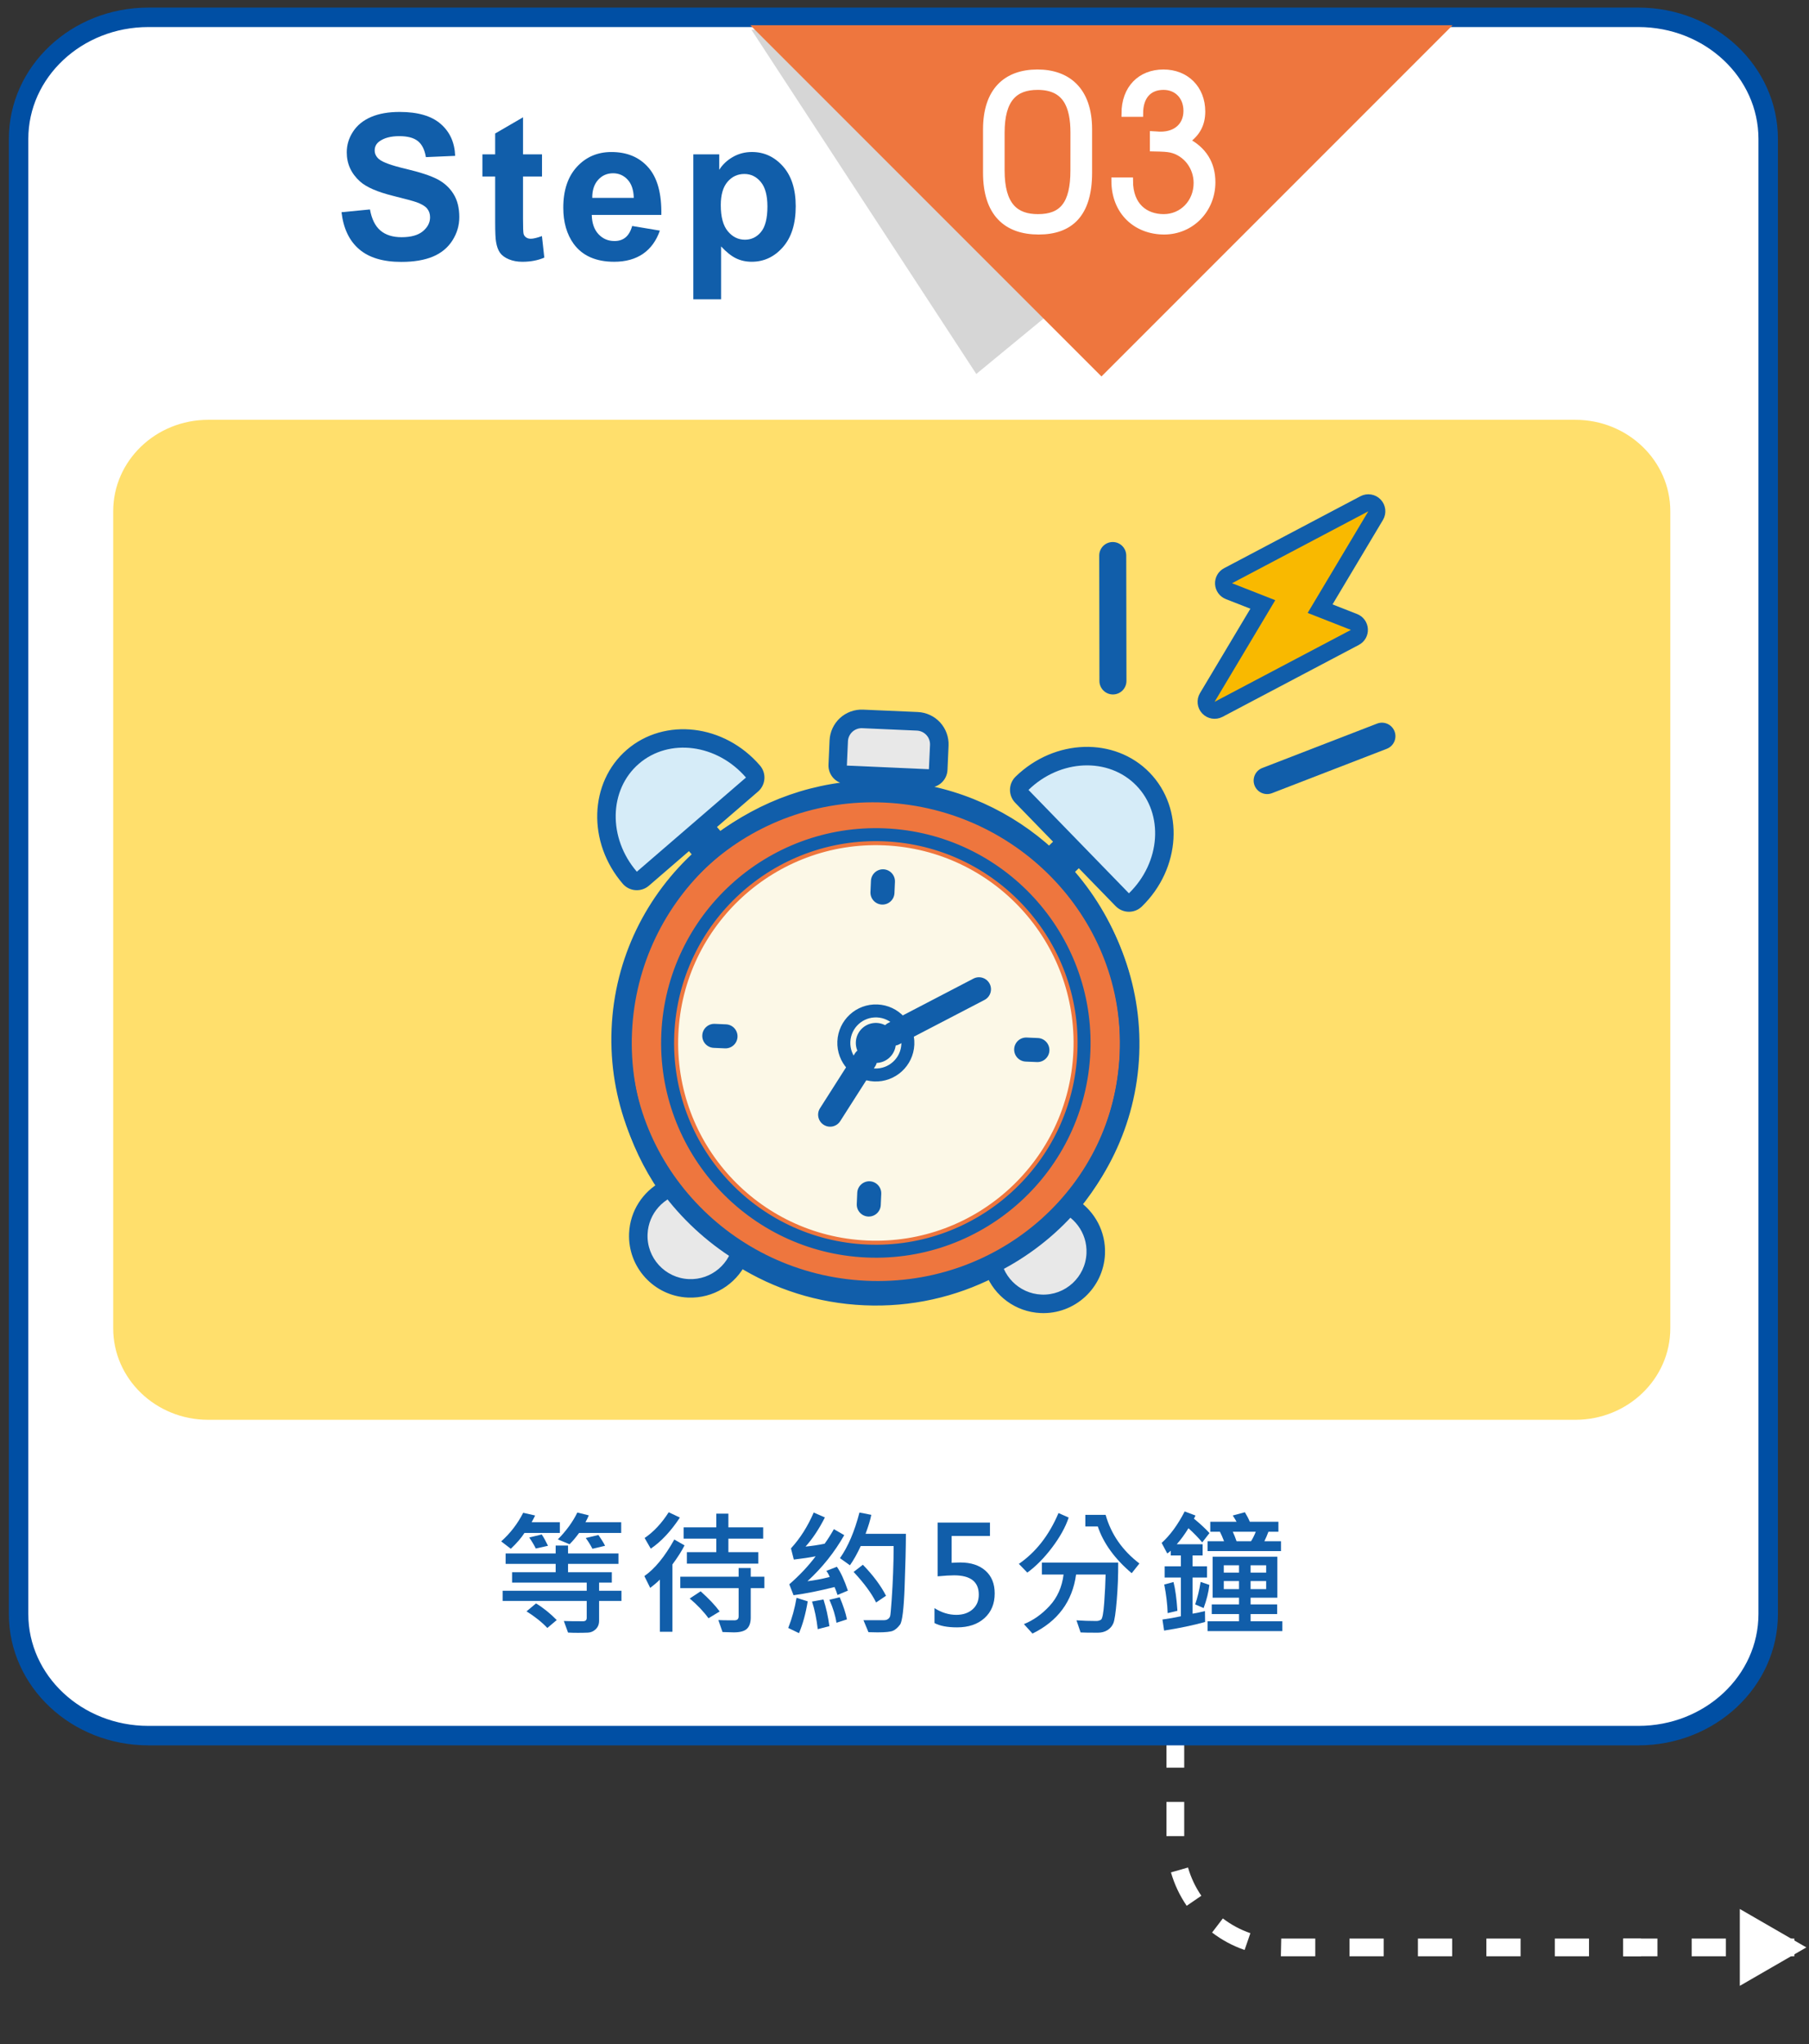 <?xml version="1.0" encoding="utf-8"?>
<!-- Generator: Adobe Illustrator 16.0.0, SVG Export Plug-In . SVG Version: 6.00 Build 0)  -->
<!DOCTYPE svg PUBLIC "-//W3C//DTD SVG 1.1//EN" "http://www.w3.org/Graphics/SVG/1.1/DTD/svg11.dtd">
<svg version="1.1" id="圖層_1" xmlns="http://www.w3.org/2000/svg" xmlns:xlink="http://www.w3.org/1999/xlink" x="0px" y="0px"
	 width="278.825px" height="315px" viewBox="0 0 278.825 315" enable-background="new 0 0 278.825 315" xml:space="preserve">
<rect x="0" y="0" width="278.825" height="315" fill="#333333" stroke="none"/>
<g>
	<g>
		<g>
			<rect x="250.193" y="298.71" fill="#FFFFFF" width="2.735" height="2.734"/>
			<path fill="#FFFFFF" d="M244.918,301.446h-5.271v-2.734h5.271V301.446z M234.372,301.446H229.1v-2.734h5.271V301.446z
				 M223.823,301.446h-5.275v-2.734h5.275V301.446z M276.563,301.447h-5.273v-2.734h5.273V301.447z M266.016,301.447h-5.275v-2.734
				h5.275V301.447z M255.465,301.447h-5.272v-2.734h5.272V301.447z M213.274,301.446H208v-2.734h5.273V301.446z M202.725,301.446
				h-5.303l0.057-2.735l5.246,0.001V301.446L202.725,301.446z M191.833,300.473c-1.805-0.621-3.49-1.524-5.013-2.688l1.661-2.174
				c1.288,0.982,2.716,1.751,4.242,2.274L191.833,300.473z M182.907,293.664c-1.082-1.58-1.896-3.313-2.425-5.146l2.63-0.753
				c0.445,1.551,1.137,3.015,2.053,4.353L182.907,293.664z M182.526,282.929h-2.736v-5.272h2.736V282.929z M182.526,272.38h-2.736
				v-5.271h2.736V272.38z M182.526,261.832h-2.736v-5.273h2.736V261.832z M182.526,251.284h-2.736v-5.274h2.736V251.284z
				 M182.526,240.737h-2.736v-5.274h2.736V240.737z M182.526,230.188h-2.736v-5.272h2.736V230.188z"/>
			<rect x="179.79" y="216.886" fill="#FFFFFF" width="2.736" height="2.736"/>
		</g>
		<polygon fill="#FFFFFF" points="278.417,300.077 268.161,294.157 268.161,306 		"/>
	</g>
</g>
<path fill="#FFFFFF" stroke="#004FA4" stroke-width="3" stroke-miterlimit="10" d="M272.534,248.704c0,10.35-8.955,18.738-20,18.738
	H22.864c-11.047,0-20-8.393-20-18.738V21.408c0-10.352,8.953-18.739,20-18.739h229.67c11.045,0,20,8.392,20,18.739V248.704z"/>
<path fill="#FFDF6C" d="M257.448,204.68c0,7.783-6.553,14.097-14.634,14.097H32.082c-8.081,0-14.634-6.313-14.634-14.097V78.783
	C17.448,71,24,64.69,32.082,64.69h210.731c8.081,0,14.635,6.311,14.635,14.094V204.68L257.448,204.68z"/>
<g>
	<polygon fill="#D6D6D6" points="115.821,4.587 150.477,57.625 214.879,4.587 	"/>
	<polygon fill="#EE763E" points="223.887,3.892 115.653,3.892 169.77,58.008 	"/>
	<g>
		<path fill="#115EAA" d="M52.636,32.701l4.389-0.427c0.264,1.474,0.799,2.555,1.604,3.245c0.81,0.688,1.896,1.032,3.271,1.032
			c1.452,0,2.547-0.307,3.283-0.921c0.733-0.612,1.104-1.334,1.104-2.153c0-0.527-0.155-0.979-0.465-1.352
			c-0.31-0.37-0.851-0.689-1.622-0.967c-0.529-0.185-1.731-0.509-3.611-0.977c-2.418-0.602-4.11-1.335-5.088-2.209
			c-1.371-1.229-2.057-2.729-2.057-4.494c0-1.141,0.322-2.201,0.967-3.191c0.646-0.99,1.574-1.744,2.788-2.263
			c1.214-0.521,2.679-0.776,4.396-0.776c2.803,0,4.91,0.613,6.327,1.844c1.417,1.229,2.16,2.869,2.232,4.924l-4.51,0.195
			c-0.193-1.146-0.607-1.975-1.242-2.477c-0.635-0.503-1.587-0.755-2.856-0.755c-1.31,0-2.337,0.271-3.074,0.809
			c-0.479,0.346-0.72,0.811-0.72,1.387c0,0.528,0.227,0.979,0.671,1.354c0.568,0.479,1.95,0.977,4.146,1.493
			c2.193,0.52,3.813,1.055,4.867,1.604c1.052,0.557,1.875,1.313,2.469,2.271c0.594,0.958,0.891,2.146,0.891,3.558
			c0,1.279-0.354,2.479-1.063,3.598c-0.711,1.115-1.716,1.946-3.019,2.489c-1.301,0.543-2.92,0.814-4.857,0.814
			c-2.823,0-4.992-0.652-6.505-1.958C53.835,37.103,52.931,35.2,52.636,32.701z"/>
		<path fill="#115EAA" d="M83.541,23.789v3.412h-2.926v6.521c0,1.32,0.027,2.093,0.084,2.312c0.056,0.219,0.183,0.396,0.381,0.541
			c0.197,0.143,0.439,0.213,0.727,0.213c0.396,0,0.97-0.138,1.722-0.411l0.365,3.32c-0.995,0.428-2.123,0.641-3.384,0.641
			c-0.771,0-1.469-0.129-2.088-0.388c-0.618-0.261-1.071-0.596-1.36-1.007c-0.29-0.41-0.49-0.971-0.604-1.668
			c-0.091-0.498-0.138-1.503-0.138-3.02V27.2h-1.965v-3.412h1.965v-3.216l4.297-2.497v5.713L83.541,23.789L83.541,23.789z"/>
		<path fill="#115EAA" d="M97.441,34.82l4.266,0.717c-0.549,1.563-1.414,2.755-2.598,3.572c-1.187,0.814-2.664,1.227-4.441,1.227
			c-2.813,0-4.895-0.919-6.246-2.757c-1.063-1.474-1.6-3.332-1.6-5.576c0-2.683,0.701-4.781,2.104-6.3
			c1.399-1.52,3.174-2.278,5.314-2.278c2.406,0,4.31,0.795,5.697,2.388c1.392,1.59,2.057,4.021,1.996,7.307H91.209
			c0.03,1.27,0.376,2.257,1.036,2.963c0.66,0.706,1.482,1.059,2.469,1.059c0.673,0,1.233-0.183,1.69-0.548
			C96.862,36.22,97.207,35.631,97.441,34.82z M97.685,30.492c-0.031-1.239-0.354-2.182-0.961-2.826
			c-0.609-0.646-1.353-0.967-2.227-0.967c-0.935,0-1.706,0.34-2.313,1.021c-0.609,0.684-0.91,1.604-0.899,2.772H97.685z"/>
		<path fill="#115EAA" d="M106.863,23.789h3.991v2.377c0.519-0.813,1.219-1.474,2.103-1.979c0.886-0.509,1.863-0.765,2.94-0.765
			c1.879,0,3.474,0.737,4.784,2.21c1.31,1.476,1.965,3.523,1.965,6.154c0,2.701-0.66,4.802-1.98,6.3
			c-1.317,1.499-2.92,2.247-4.799,2.247c-0.895,0-1.704-0.179-2.43-0.533c-0.727-0.354-1.491-0.965-2.293-1.828v8.151h-4.281V23.789
			L106.863,23.789z M111.097,31.605c0,1.815,0.358,3.16,1.082,4.027c0.721,0.868,1.6,1.305,2.636,1.305
			c0.995,0,1.823-0.397,2.48-1.194c0.66-0.799,0.99-2.105,0.99-3.924c0-1.695-0.34-2.956-1.021-3.777
			c-0.684-0.823-1.523-1.234-2.529-1.234c-1.046,0-1.915,0.403-2.604,1.214C111.443,28.824,111.097,30.021,111.097,31.605z"/>
	</g>
</g>
<g>
	<path fill="#115EAA" d="M212.25,111.501l-17.693,6.839c-1.07,0.414-1.604,1.62-1.191,2.691c0.413,1.072,1.62,1.604,2.693,1.188
		l17.693-6.839c1.07-0.416,1.604-1.622,1.189-2.69C214.529,111.618,213.323,111.085,212.25,111.501L212.25,111.501z M169.426,85.607
		l0.031,19.327c0.004,1.146,0.938,2.078,2.086,2.076c1.148-0.004,2.08-0.938,2.08-2.086l-0.033-19.328
		c-0.006-1.146-0.938-2.078-2.088-2.075C170.357,83.523,169.424,84.456,169.426,85.607L169.426,85.607z"/>
	<path fill="#115EAA" stroke="#115EAA" stroke-width="2" stroke-miterlimit="10" d="M189.138,88.439
		c-0.563,0.295-0.896,0.889-0.861,1.521c0.035,0.633,0.437,1.188,1.022,1.419l4.889,1.916l-8.373,14.021
		c-0.371,0.624-0.283,1.418,0.217,1.94c0.499,0.527,1.286,0.656,1.928,0.32l21.018-11.088c0.561-0.293,0.896-0.89,0.857-1.521
		c-0.033-0.631-0.435-1.188-1.021-1.418l-4.891-1.918c2.399-4.016,8.375-14.021,8.375-14.021c0.371-0.625,0.283-1.419-0.217-1.945
		c-0.5-0.521-1.287-0.655-1.93-0.315L189.138,88.439L189.138,88.439z M193.774,89.654l12.782-6.742l-6.396,10.706
		c-0.242,0.407-0.295,0.901-0.141,1.353c0.148,0.452,0.496,0.813,0.938,0.983l3.375,1.325l-12.781,6.743l6.395-10.706
		c0.244-0.407,0.297-0.902,0.143-1.354c-0.151-0.452-0.498-0.812-0.938-0.98L193.774,89.654L193.774,89.654z"/>
	<path fill="#115EAA" stroke="#115EAA" stroke-width="2" stroke-miterlimit="10" d="M134.93,120.018l-0.057,1.219
		c-8.97,0.021-17.295,3.063-23.956,8.201l-1.819-2.108l7.088-6.114c0.772-0.669,0.858-1.838,0.19-2.607
		c-5.171-5.995-13.734-6.956-19.109-2.318c-5.375,4.637-5.684,13.249-0.514,19.245c0.669,0.771,1.837,0.854,2.61,0.188l6.93-5.979
		l1.804,2.089c-7.313,6.813-12.063,16.383-12.534,27.146c-0.393,8.86,2.184,17.184,6.844,23.985
		c-2.536,1.381-4.311,4.019-4.445,7.106c-0.207,4.688,3.438,8.668,8.127,8.873c3.481,0.149,6.566-1.813,8.017-4.751
		c5.584,3.493,12.117,5.637,19.161,5.941c7.046,0.312,13.741-1.251,19.608-4.238c1.188,3.056,4.084,5.277,7.564,5.435
		c4.688,0.208,8.668-3.436,8.875-8.127c0.137-3.091-1.4-5.872-3.807-7.469c5.234-6.375,8.527-14.435,8.918-23.299
		c0.475-10.767-3.422-20.715-10.105-28.142l1.979-1.922l6.381,6.563c0.713,0.729,1.886,0.749,2.615,0.038
		c5.678-5.521,6.125-14.13,1.18-19.22c-4.947-5.089-13.564-4.884-19.242,0.638c-0.732,0.713-0.749,1.885-0.036,2.615l6.525,6.711
		l-1.999,1.943c-6.188-5.699-14.215-9.463-23.146-10.27l0.055-1.222l4.476,0.193c1.021,0.047,1.887-0.744,1.932-1.768l0.164-3.74
		c0.045-1.053-0.328-2.079-1.037-2.854c-0.711-0.773-1.699-1.235-2.75-1.282c-2.337-0.104-6.084-0.271-8.421-0.367
		c-1.05-0.051-2.077,0.322-2.853,1.034c-0.774,0.712-1.234,1.699-1.282,2.753c-0.073,1.677-0.164,3.74-0.164,3.74
		c-0.045,1.021,0.746,1.887,1.768,1.932L134.93,120.018L134.93,120.018z M161.153,185.097c5.61-6.011,9.189-13.972,9.578-22.819
		c0.865-19.725-14.443-36.438-34.167-37.307c-19.722-0.862-36.438,14.444-37.304,34.166c-0.392,8.854,2.479,17.099,7.541,23.574
		c0.008,0.007,0.014,0.019,0.021,0.026c2.093,2.674,4.561,5.043,7.326,7.032c0.005,0.005,0.01,0.009,0.015,0.014
		c5.452,3.913,12.063,6.344,19.266,6.657c7.194,0.313,13.995-1.521,19.771-4.944c0.004-0.003,0.01-0.009,0.01-0.009
		c2.938-1.741,5.604-3.888,7.922-6.368c0.01-0.008,0.018-0.017,0.018-0.017L161.153,185.097z M104.684,185.979
		c1.873,2.24,3.991,4.275,6.313,6.063c-0.684,1.944-2.581,3.304-4.748,3.208c-2.648-0.116-4.709-2.363-4.593-5.016
		C101.745,188.286,102.982,186.657,104.684,185.979L104.684,185.979L104.684,185.979z M162.974,188.537
		c1.639,0.824,2.728,2.559,2.642,4.507c-0.115,2.649-2.361,4.709-5.013,4.591c-2.167-0.094-3.938-1.609-4.448-3.607
		C158.625,192.45,160.915,190.608,162.974,188.537L162.974,188.537L162.974,188.537z M136.403,128.643
		c-17.696-0.776-32.694,12.96-33.472,30.654c-0.775,17.696,12.96,32.692,30.653,33.474c17.696,0.775,32.696-12.959,33.475-30.656
		C167.836,144.418,154.1,129.421,136.403,128.643L136.403,128.643z M136.261,131.878c15.907,0.699,28.262,14.188,27.563,30.099
		c-0.699,15.909-14.185,28.261-30.095,27.563c-15.912-0.699-28.264-14.185-27.564-30.095
		C106.864,143.531,120.349,131.18,136.261,131.878L136.261,131.878z M132.13,183.796l-0.074,1.729
		c-0.045,1.021,0.744,1.887,1.768,1.932c1.021,0.044,1.885-0.747,1.93-1.77l0.076-1.729c0.044-1.021-0.747-1.884-1.768-1.932
		C133.04,181.984,132.173,182.779,132.13,183.796L132.13,183.796z M135.211,155.777c-2.723-0.119-5.025,1.994-5.146,4.718
		c-0.119,2.721,1.993,5.025,4.714,5.146c2.723,0.118,5.029-1.991,5.149-4.715C140.047,158.2,137.933,155.895,135.211,155.777
		L135.211,155.777z M111.907,157.842l-1.729-0.076c-1.021-0.045-1.888,0.745-1.933,1.771c-0.045,1.019,0.746,1.885,1.77,1.929
		l1.729,0.076c1.021,0.045,1.884-0.747,1.93-1.769C113.718,158.75,112.926,157.885,111.907,157.842L111.907,157.842z
		 M159.977,159.951l-1.729-0.075c-1.021-0.045-1.887,0.747-1.931,1.77c-0.046,1.021,0.746,1.887,1.769,1.933l1.729,0.074
		c1.021,0.046,1.887-0.748,1.932-1.771C161.79,160.861,160.997,159.996,159.977,159.951L159.977,159.951z M135.05,159.474
		c0.681,0.028,1.211,0.605,1.18,1.287c-0.03,0.684-0.607,1.209-1.287,1.184c-0.684-0.028-1.212-0.606-1.183-1.289
		C133.792,159.971,134.369,159.444,135.05,159.474L135.05,159.474z M134.24,135.725l-0.075,1.729
		c-0.045,1.021,0.747,1.885,1.77,1.93c1.021,0.043,1.886-0.746,1.931-1.771l0.075-1.729c0.045-1.021-0.746-1.884-1.771-1.932
		C135.149,133.912,134.285,134.706,134.24,135.725L134.24,135.725z M167.715,128.527l6.228,6.401l0,0
		c2.981-3.965,3.086-9.286-0.123-12.59c-3.213-3.303-8.534-3.35-12.584-0.479l6.373,6.556c0.019,0.02,0.037,0.035,0.056,0.053
		C167.68,128.49,167.698,128.507,167.715,128.527L167.715,128.527z M105.338,125.681l0.021-0.017l6.901-5.953
		c-3.78-3.214-9.086-3.635-12.575-0.626c-3.486,3.009-3.854,8.32-1.229,12.532l0,0l6.767-5.834c0.019-0.021,0.036-0.035,0.058-0.054
		C105.298,125.715,105.32,125.698,105.338,125.681L105.338,125.681z M141.415,116.597l-8.943-0.393l0.084-1.895
		c0.002-0.07,0.029-0.141,0.085-0.187c0.051-0.047,0.115-0.072,0.188-0.065c2.338,0.103,6.083,0.267,8.42,0.366
		c0.069,0.004,0.14,0.034,0.187,0.085c0.048,0.053,0.067,0.119,0.065,0.188L141.415,116.597L141.415,116.597z"/>
	<g>
		<polygon fill="#F9B900" points="189.893,89.87 210.905,78.785 201.554,94.447 208.215,97.062 187.206,108.144 196.557,92.486 		
			"/>
		<path fill="#EE763E" d="M136.645,123.123c-20.742-0.911-38.323,15.189-39.233,35.938c-0.91,20.742,15.192,38.319,35.937,39.23
			c20.741,0.911,38.319-15.188,39.231-35.936C173.491,141.613,157.389,124.033,136.645,123.123L136.645,123.123z"/>
		<path fill="#E8E8E8" d="M105.366,183.878c2.199,2.813,4.793,5.309,7.704,7.396c-0.425,3.409-3.41,5.979-6.9,5.824
			c-3.67-0.162-6.521-3.272-6.357-6.944C99.951,186.958,102.33,184.381,105.366,183.878L105.366,183.878z M162.482,186.383
			c2.979,0.771,5.126,3.543,4.979,6.741c-0.157,3.669-3.271,6.521-6.94,6.359c-3.489-0.152-6.239-2.978-6.362-6.405
			C157.241,191.25,160.043,188.991,162.482,186.383L162.482,186.383z"/>
		<path fill="#D6ECF8" d="M174.002,137.65c4.906-4.771,5.418-12.201,1.145-16.603c-4.275-4.396-11.721-4.098-16.624,0.674
			L174.002,137.65L174.002,137.65z M98.158,134.321c-4.469-5.184-4.325-12.63,0.318-16.637c4.646-4.008,12.033-3.057,16.503,2.128
			L98.158,134.321L98.158,134.321z"/>
		<path fill="#FCF8E7" d="M136.331,130.26c16.808,0.738,29.851,14.979,29.111,31.783c-0.74,16.804-14.979,29.851-31.783,29.109
			c-16.804-0.736-29.847-14.979-29.106-31.783C105.288,142.567,119.528,129.524,136.331,130.26L136.331,130.26z"/>
		<path fill="#115EAA" d="M138.588,160.924l13.159-6.846c0.905-0.472,1.258-1.59,0.787-2.496c-0.475-0.908-1.591-1.258-2.496-0.787
			l-13.159,6.849c-0.903,0.474-1.258,1.588-0.788,2.493C136.563,161.042,137.682,161.396,138.588,160.924L138.588,160.924z"/>
		<path fill="#115EAA" d="M129.507,172.756l5.393-8.452c0.548-0.857,0.294-2.005-0.567-2.554c-0.856-0.551-2.006-0.297-2.556,0.563
			l-5.386,8.453c-0.553,0.858-0.297,2.006,0.563,2.555C127.815,173.871,128.96,173.618,129.507,172.756L129.507,172.756z"/>
		<path fill="#115EAA" d="M135.132,157.624c1.701,0.073,3.021,1.521,2.945,3.219c-0.073,1.701-1.515,3.021-3.217,2.947
			c-1.702-0.074-3.023-1.517-2.948-3.219C131.987,158.87,133.427,157.549,135.132,157.624L135.132,157.624z"/>
		<path fill="#E8E8E8" d="M143.346,114.784c0.021-0.561-0.174-1.106-0.557-1.521c-0.379-0.411-0.904-0.657-1.465-0.684
			c-2.341-0.104-6.086-0.269-8.423-0.371c-0.56-0.022-1.106,0.174-1.521,0.553c-0.411,0.382-0.659,0.904-0.685,1.47
			c-0.076,1.679-0.165,3.74-0.165,3.74l12.645,0.559C143.182,118.529,143.273,116.462,143.346,114.784L143.346,114.784z"/>
	</g>
	<path fill="none" stroke="#115EAA" stroke-width="2" stroke-miterlimit="10" d="M136.403,128.643
		c-17.696-0.776-32.694,12.96-33.472,30.654c-0.775,17.696,12.96,32.692,30.653,33.474c17.696,0.775,32.696-12.959,33.475-30.656
		C167.836,144.418,154.1,129.421,136.403,128.643L136.403,128.643z"/>
	<path fill="#115EAA" d="M132.13,183.796l-0.074,1.729c-0.045,1.021,0.744,1.887,1.768,1.932c1.021,0.044,1.885-0.747,1.93-1.77
		l0.076-1.729c0.044-1.021-0.747-1.884-1.768-1.932C133.04,181.984,132.173,182.779,132.13,183.796L132.13,183.796z"/>
	<path fill="none" stroke="#115EAA" stroke-width="2" stroke-miterlimit="10" d="M135.211,155.777
		c-2.723-0.119-5.025,1.994-5.146,4.718c-0.119,2.721,1.993,5.025,4.714,5.146c2.723,0.118,5.029-1.991,5.149-4.715
		C140.047,158.2,137.933,155.895,135.211,155.777L135.211,155.777z"/>
	<path fill="#115EAA" d="M111.907,157.842l-1.729-0.076c-1.021-0.045-1.888,0.745-1.933,1.771c-0.045,1.019,0.746,1.885,1.77,1.929
		l1.729,0.076c1.021,0.045,1.884-0.747,1.93-1.769C113.718,158.75,112.926,157.885,111.907,157.842L111.907,157.842z"/>
	<path fill="#115EAA" d="M159.977,159.951l-1.729-0.075c-1.021-0.045-1.887,0.747-1.931,1.77c-0.046,1.021,0.746,1.887,1.769,1.933
		l1.729,0.074c1.021,0.046,1.887-0.748,1.932-1.771C161.79,160.861,160.997,159.996,159.977,159.951L159.977,159.951z"/>
	<path fill="#115EAA" d="M134.24,135.725l-0.075,1.729c-0.045,1.021,0.747,1.885,1.77,1.93c1.021,0.043,1.886-0.746,1.931-1.771
		l0.075-1.729c0.045-1.021-0.746-1.884-1.771-1.932C135.149,133.912,134.285,134.706,134.24,135.725L134.24,135.725z"/>
	<path fill="none" stroke="#115EAA" stroke-width="3" stroke-miterlimit="10" d="M136.472,122.175
		c-21.617-1.021-39.858,15.32-40.712,36.479c-0.854,21.161,16.006,39.171,37.622,40.194c21.615,1.024,39.859-15.317,40.714-36.479
		C174.947,141.212,158.09,123.203,136.472,122.175L136.472,122.175z"/>
</g>
<g>
	<path fill="#FFFFFF" stroke="#FFFFFF" stroke-miterlimit="10" d="M160.094,35.637c-4.946,0-8.077-2.746-8.077-9.004v-6.706
		c0-5.907,3.063-8.719,7.89-8.719c4.631,0,7.92,2.685,7.92,8.719v6.706C167.823,33.018,164.917,35.637,160.094,35.637z
		 M165.491,20.47c0-4.216-1.244-7.12-5.558-7.12c-3.515,0-5.591,1.854-5.591,7.12v5.778c0,5.522,2.236,7.248,5.652,7.248
		c3.736,0,5.492-2.013,5.492-7.248L165.491,20.47L165.491,20.47z"/>
	<path fill="#FFFFFF" stroke="#FFFFFF" stroke-miterlimit="10" d="M179.43,35.637c-4.274,0-7.631-2.97-7.631-7.791h2.332
		c0,3.959,2.459,5.65,5.236,5.65c2.873,0,5.108-2.301,5.108-5.302c0-2.459-1.632-4.631-3.992-5.174
		c-0.642-0.128-1.185-0.158-2.746-0.189v-2.106l0.543,0.032c0.287,0.03,0.513,0.03,0.606,0.03c2.459,0,4.021-1.47,4.021-3.703
		c0-2.203-1.47-3.734-3.576-3.734c-2.299,0-3.642,1.531-3.642,4.149h-2.332c0-3.862,2.429-6.291,5.974-6.291
		c3.479,0,5.938,2.46,5.938,5.973c0,1.948-0.77,3.386-2.428,4.534c2.648,1.341,3.99,3.513,3.99,6.354
		C186.84,32.318,183.583,35.637,179.43,35.637z"/>
</g>
<g>
	<g>
		<path fill="#115EAA" d="M86.291,236.212h-5.455c-0.465,0.738-1.165,1.552-2.102,2.439l-1.487-1.138
			c1.388-1.23,2.52-2.7,3.395-4.409l1.835,0.42c-0.116,0.254-0.294,0.599-0.533,1.036h4.348V236.212z M95.786,246.691H92.34v3.046
			c0,0.54-0.173,0.976-0.518,1.308c-0.346,0.331-0.748,0.508-1.21,0.527c-0.461,0.021-0.982,0.031-1.563,0.031
			c-0.561,0-1.06-0.014-1.497-0.041l-0.646-1.784c0.561,0.027,1.549,0.041,2.964,0.041c0.376,0,0.563-0.175,0.563-0.522v-2.605
			H77.472v-1.568h12.961v-1.262H78.928v-1.6h6.717v-1.281h-7.711v-1.609h7.711v-1.221h1.907v1.221h7.772v1.609h-7.772v1.281h6.747
			v1.6H92.34v1.262h3.445V246.691z M85.809,249.634l-1.446,1.221c-0.827-0.883-1.896-1.736-3.209-2.564l1.466-1.22
			C83.734,247.747,84.797,248.602,85.809,249.634z M84.465,238.191l-1.887,0.42c-0.212-0.457-0.547-1.025-1.005-1.701l1.928-0.462
			C83.809,236.906,84.13,237.487,84.465,238.191z M95.745,236.212h-6.49c-0.479,0.663-0.968,1.244-1.467,1.742l-1.805-0.748
			c1.313-1.34,2.314-2.721,3.005-4.143l1.764,0.441c-0.164,0.389-0.335,0.741-0.513,1.056h5.506V236.212z M93.263,238.191
			l-1.948,0.461c-0.335-0.642-0.68-1.195-1.035-1.66l1.958-0.462C92.689,237.172,93.031,237.726,93.263,238.191z"/>
		<path fill="#115EAA" d="M105.51,238.129c-0.438,0.868-1.06,1.846-1.866,2.933v10.377h-1.938V243.4
			c-0.431,0.431-0.927,0.858-1.487,1.281l-0.902-1.824c1.606-1.114,3.145-2.991,4.614-5.63L105.51,238.129z M104.792,233.843
			c-1.401,2.119-2.898,3.716-4.491,4.789l-0.943-1.641c1.395-0.95,2.632-2.273,3.712-3.969L104.792,233.843z M117.815,244.722
			h-2.102v4.533c0,0.772-0.193,1.345-0.579,1.717c-0.387,0.373-1.065,0.559-2.036,0.559c-0.301,0-0.878-0.017-1.732-0.051
			l-0.646-1.846c0.335,0.027,1.159,0.041,2.472,0.041c0.438,0,0.656-0.201,0.656-0.605v-4.348h-8.993v-1.764h8.993v-1.343h1.866
			v1.343h2.102V244.722z M117.63,237.093h-5.362v2.082h4.604v1.764H105.87v-1.764h4.532v-2.082h-5.035v-1.742h5.035v-2.113h1.866
			v2.113h5.362V237.093z M110.924,248.312l-1.723,1.045c-0.738-1.018-1.702-2.033-2.892-3.045l1.682-1.107
			C109.27,246.353,110.248,247.388,110.924,248.312z"/>
		<path fill="#115EAA" d="M124.495,246.753c-0.301,1.853-0.748,3.486-1.343,4.9l-1.661-0.799c0.581-1.47,1.008-3.019,1.281-4.646
			L124.495,246.753z M130.688,245.102l-1.6,0.667c-0.123-0.403-0.276-0.811-0.461-1.221c-2.29,0.581-4.396,1.002-6.316,1.262
			l-0.656-1.682c1.6-1.395,2.953-2.834,4.061-4.317c-0.937,0.185-2.058,0.353-3.363,0.503l-0.441-1.723
			c1.422-1.552,2.591-3.395,3.507-5.527l1.723,0.759c-0.902,1.784-1.896,3.281-2.983,4.491c0.978-0.096,1.958-0.242,2.942-0.441
			c0.485-0.669,0.961-1.418,1.426-2.245l1.6,0.923c-1.518,2.659-3.408,5.024-5.671,7.096c1.053-0.123,2.194-0.338,3.425-0.646
			c-0.103-0.3-0.273-0.615-0.513-0.943l1.62-0.635C129.574,242.248,130.141,243.475,130.688,245.102z M127.837,250.577l-1.794,0.461
			c-0.185-1.592-0.479-3.011-0.882-4.255l1.764-0.317C127.335,247.738,127.639,249.108,127.837,250.577z M130.544,249.531
			l-1.62,0.522c-0.15-1.052-0.513-2.234-1.087-3.547l1.59-0.38C129.981,247.433,130.353,248.568,130.544,249.531z M139.629,236.345
			c-0.007,2.078-0.073,4.814-0.2,8.208c-0.126,3.395-0.362,5.324-0.707,5.788c-0.346,0.465-0.706,0.779-1.082,0.943
			s-1.172,0.246-2.389,0.246c-0.438,0-0.902-0.01-1.395-0.03l-0.77-1.846h3.169c0.253,0,0.459-0.06,0.62-0.18
			c0.16-0.119,0.269-0.267,0.323-0.44c0.055-0.175,0.131-0.973,0.23-2.395c0.099-1.422,0.176-2.854,0.23-4.297
			c0.055-1.441,0.082-2.813,0.082-4.111h-5.075c-0.54,1.176-1.094,2.164-1.661,2.963l-1.538-1.097
			c1.251-1.777,2.252-4.122,3.004-7.034l1.825,0.359c-0.144,0.752-0.438,1.726-0.882,2.922H139.629z M136.564,245.892l-1.528,1.035
			c-0.697-1.408-1.853-2.977-3.466-4.707l1.426-1.107C134.575,242.734,135.764,244.326,136.564,245.892z"/>
		<path fill="#115EAA" d="M144.033,247.798c1.094,0.691,2.215,1.036,3.363,1.036c1.025,0,1.859-0.28,2.502-0.841
			s0.964-1.319,0.964-2.276c0-1.982-1.271-2.974-3.814-2.974c-0.602,0-1.445,0.051-2.533,0.154v-8.285h8.07v2.07h-5.906v4.133
			c0.595-0.034,1.043-0.051,1.344-0.051c1.627,0,2.915,0.42,3.865,1.261s1.426,2.01,1.426,3.507c0,1.593-0.527,2.862-1.58,3.81
			c-1.053,0.946-2.457,1.42-4.214,1.42c-1.504,0-2.666-0.223-3.486-0.667V247.798z"/>
		<path fill="#115EAA" d="M164.719,233.843c-0.492,1.47-1.347,3.01-2.563,4.619c-1.217,1.61-2.488,2.896-3.814,3.861l-1.302-1.344
			c2.625-1.805,4.662-4.416,6.111-7.834L164.719,233.843z M172.348,240.775c0.014,1.955-0.061,3.894-0.221,5.814
			s-0.336,3.104-0.527,3.547c-0.191,0.444-0.496,0.797-0.913,1.057s-0.913,0.39-1.487,0.39c-1.305,0-2.188-0.014-2.645-0.041
			l-0.637-1.866c0.984,0.068,2.007,0.103,3.066,0.103c0.26,0,0.497-0.066,0.713-0.2c0.215-0.133,0.381-1.003,0.497-2.609
			s0.188-3.056,0.216-4.348h-4.553c-0.568,4.143-2.807,7.175-6.717,9.096l-1.322-1.457c1.455-0.587,2.778-1.527,3.968-2.819
			s1.903-2.898,2.144-4.819h-3.344v-1.846H172.348z M175.62,240.918l-1.189,1.497c-2.611-2.208-4.355-4.61-5.23-7.209h-1.917v-1.783
			h3.128C171.258,236.417,172.995,238.915,175.62,240.918z"/>
		<path fill="#115EAA" d="M186.42,236.232l-1.117,1.436c-0.574-0.689-1.282-1.418-2.123-2.184c-0.581,0.95-1.183,1.773-1.805,2.471
			h3.988v1.723h-1.548v1.682h2.226v1.723h-2.226v5.568c0.342-0.041,0.978-0.174,1.907-0.4l0.021,1.682
			c-1.859,0.514-3.965,0.954-6.316,1.323l-0.257-1.702c0.998-0.137,1.945-0.304,2.841-0.502v-5.969h-2.502v-1.723h2.502v-1.682
			h-1.559v-0.728c-0.191,0.185-0.372,0.325-0.544,0.421l-0.861-1.621c1.32-1.195,2.502-2.813,3.549-4.85l1.66,0.625
			c-0.068,0.186-0.146,0.346-0.235,0.482C184.951,234.766,185.75,235.508,186.42,236.232z M181.478,248.208l-1.507,0.359
			c-0.041-1.36-0.216-2.83-0.523-4.409l1.426-0.38C181.153,244.873,181.355,246.35,181.478,248.208z M186.4,244.22
			c-0.116,1.094-0.41,2.283-0.882,3.568l-1.303-0.564c0.355-1.038,0.637-2.193,0.842-3.465L186.4,244.22z M197.444,239.011h-11.32
			v-1.518h2.543c-0.213-0.561-0.424-1.049-0.637-1.467h-1.486v-1.537h4.051c-0.096-0.186-0.291-0.506-0.585-0.965l1.866-0.502
			c0.301,0.485,0.554,0.975,0.759,1.467h4.409v1.537h-1.538c-0.185,0.507-0.394,0.995-0.626,1.467h2.564V239.011z M197.649,251.336
			h-11.525v-1.518h4.85v-1.107h-4.204v-1.487h4.204v-1.035h-4.07v-6.316h9.977v6.316h-4.122v1.035h4.091v1.487h-4.091v1.107h4.892
			V251.336z M190.973,242.323v-1.129h-2.348v1.129H190.973z M190.973,244.866v-1.241h-2.348v1.241H190.973z M193.557,236.027h-3.548
			c0.212,0.451,0.407,0.94,0.585,1.467h2.225C193.044,237.165,193.291,236.677,193.557,236.027z M195.157,242.323v-1.129h-2.399
			v1.129H195.157z M195.157,244.866v-1.241h-2.399v1.241H195.157z"/>
	</g>
</g>
</svg>
